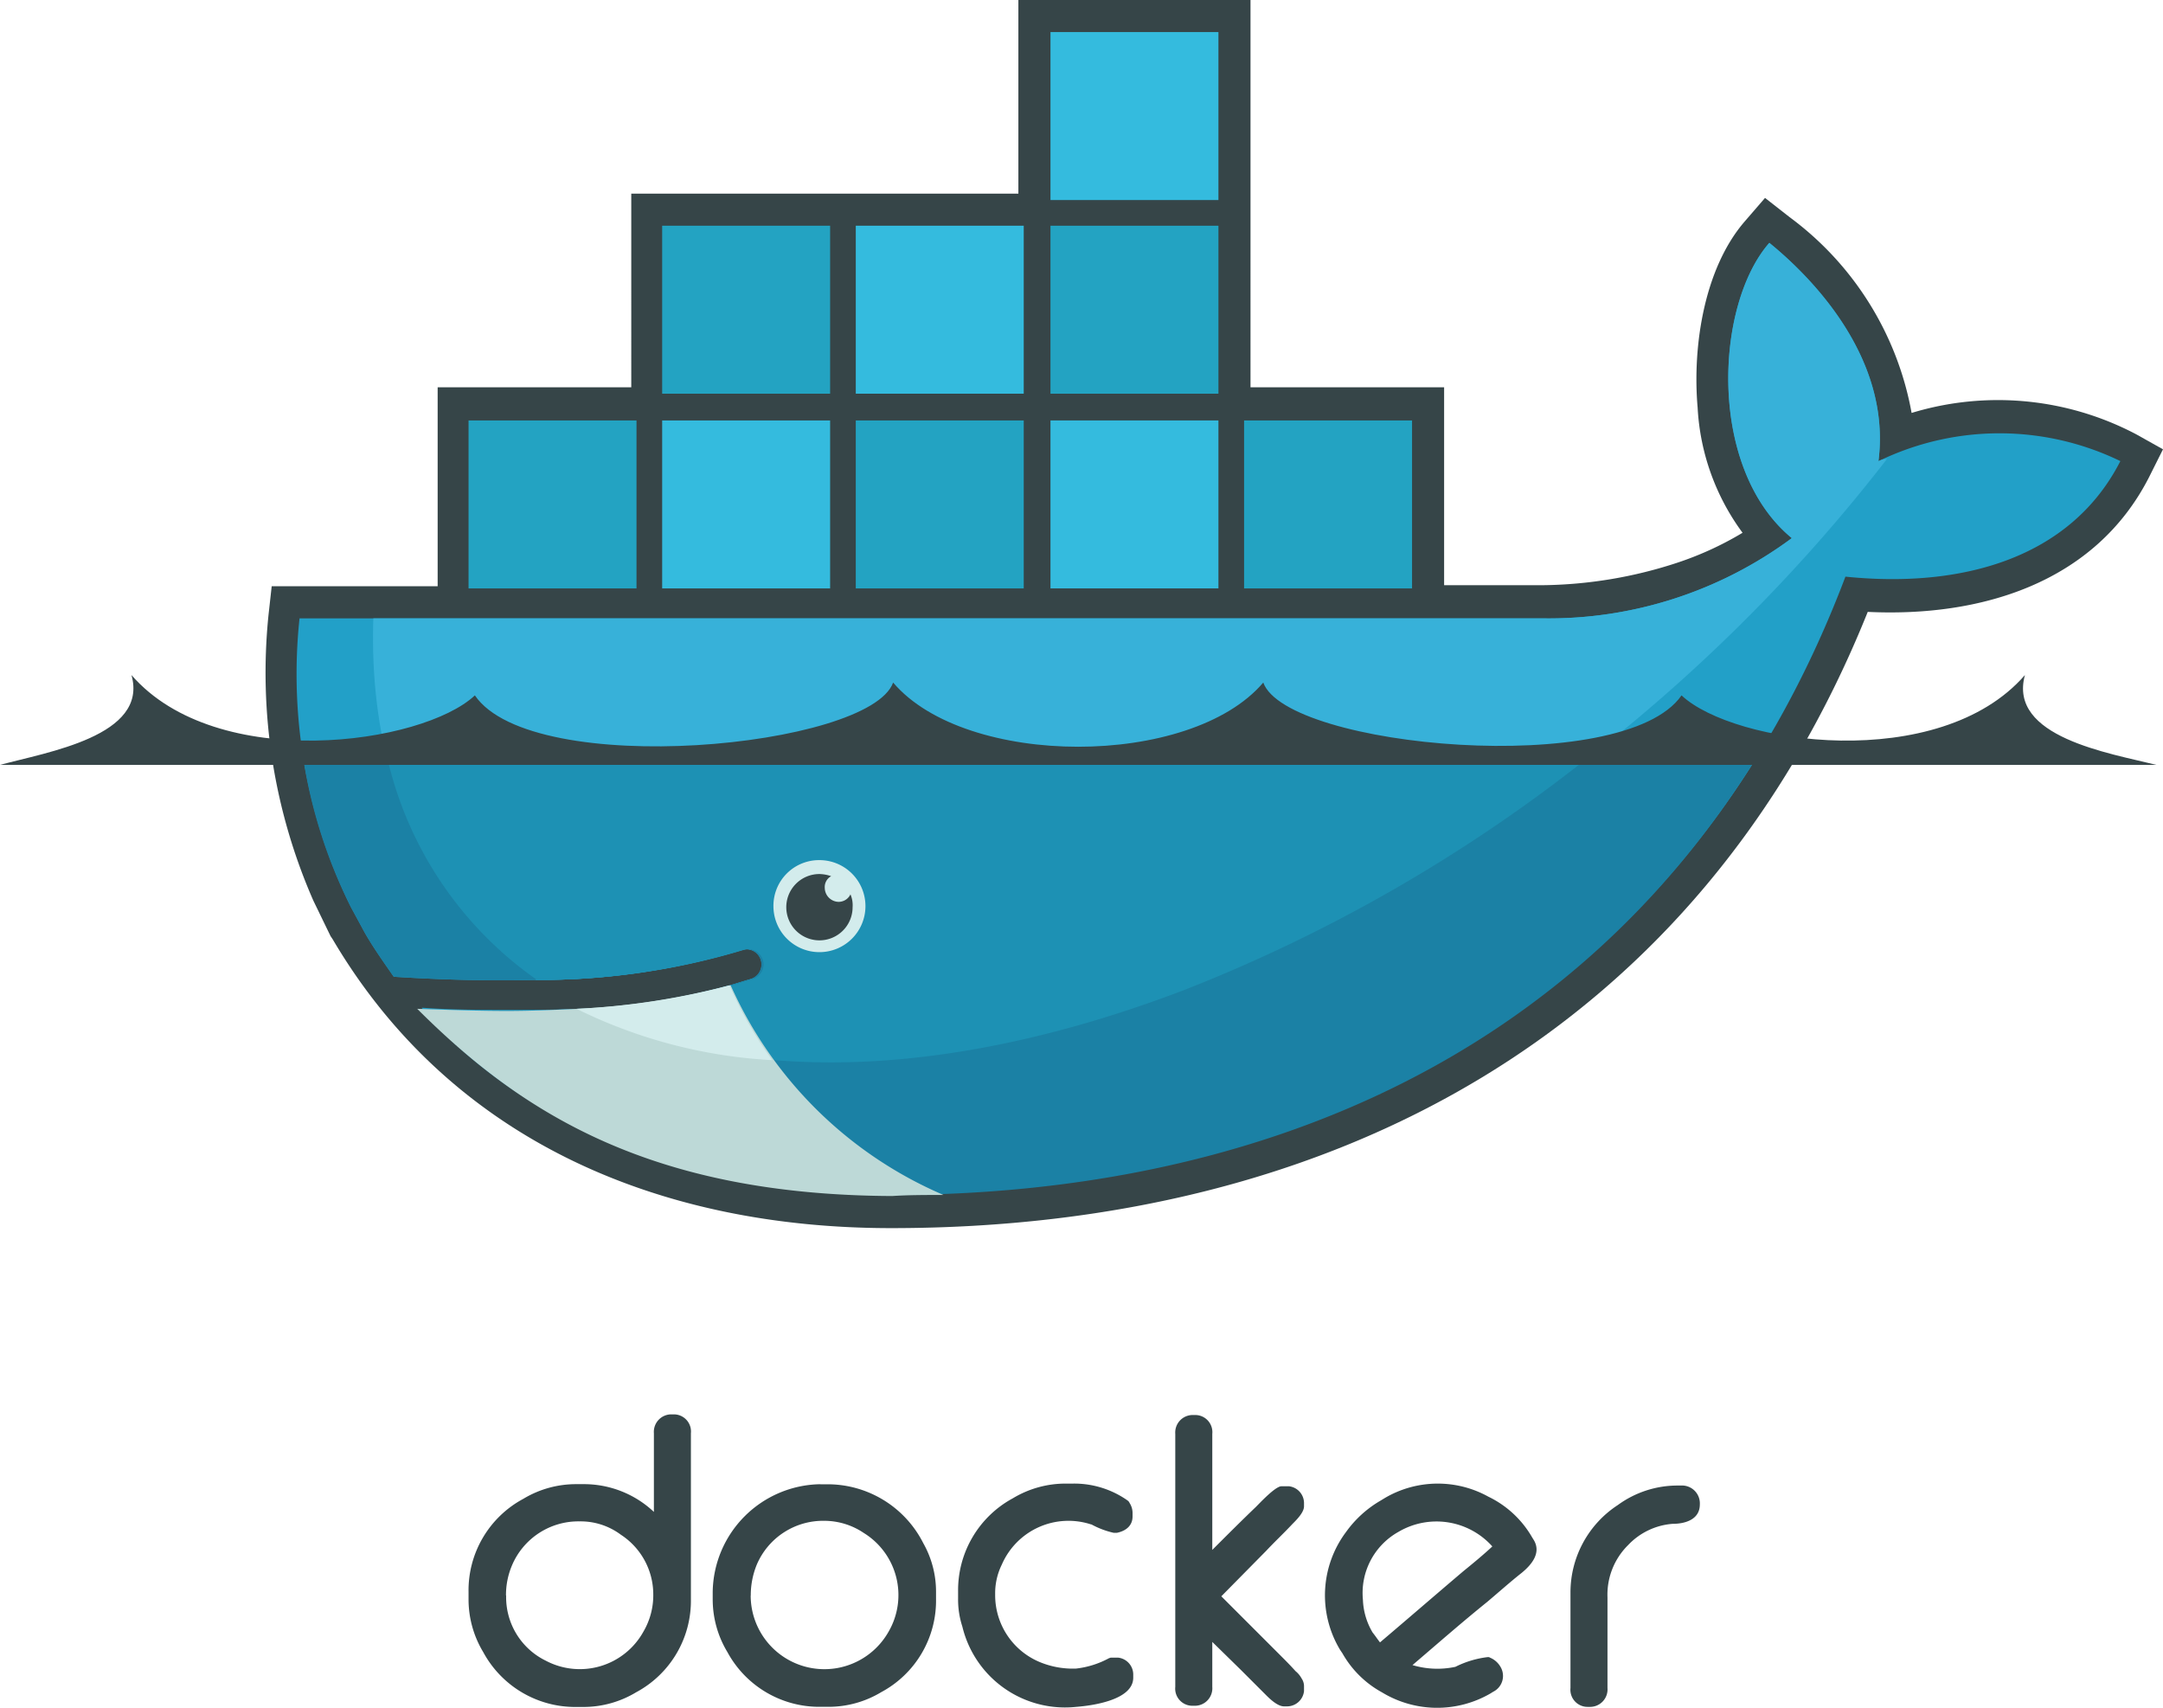 <svg xmlns="http://www.w3.org/2000/svg" width="73.521" height="58.043" viewBox="0 0 73.521 58.043"><defs><style>.a{fill:#364548;}.b{fill:#22a0c8;}.c{fill:#37b1d9;}.d{fill:#1b81a5;}.e{fill:#1d91b4;}.f{fill:#23a3c2;}.g{fill:#34bbde;}.h{fill:#d3ecec;}.i{fill:#bdd9d7;}</style></defs><path class="a" d="M6.4,125.127v-2.687a.594.594,0,0,1,.579-.641h.1a.582.582,0,0,1,.579.641v5.642a3.528,3.528,0,0,1-1.86,3.162,3.467,3.467,0,0,1-1.8.5H3.758A3.551,3.551,0,0,1,.6,129.881a3.467,3.467,0,0,1-.5-1.8v-.248a3.528,3.528,0,0,1,1.86-3.162,3.467,3.467,0,0,1,1.8-.5h.248a3.464,3.464,0,0,1,2.4.951Zm-5.022,2.831a2.4,2.4,0,0,0,1.343,2.211,2.472,2.472,0,0,0,3.327-.992,2.447,2.447,0,0,0,.331-1.261,2.421,2.421,0,0,0-1.1-2.025,2.287,2.287,0,0,0-1.405-.455,2.449,2.449,0,0,0-2.294,1.488,2.564,2.564,0,0,0-.207,1.033Zm10.685-3.782h.186a3.642,3.642,0,0,1,3.307,2,3.35,3.35,0,0,1,.434,1.653v.248a3.528,3.528,0,0,1-1.86,3.162,3.467,3.467,0,0,1-1.8.5h-.269a3.551,3.551,0,0,1-3.162-1.86,3.467,3.467,0,0,1-.5-1.8v-.248a3.716,3.716,0,0,1,3.658-3.658ZM9.69,127.959a2.505,2.505,0,0,0,4.691,1.219,2.48,2.48,0,0,0-.847-3.348,2.4,2.4,0,0,0-1.343-.413A2.449,2.449,0,0,0,9.9,126.9a2.734,2.734,0,0,0-.207,1.054Zm11.574-2.418a2.469,2.469,0,0,0-3.038,1.364A2.2,2.2,0,0,0,18,127.917a2.461,2.461,0,0,0,1.55,2.315,2.933,2.933,0,0,0,1.2.207,3.062,3.062,0,0,0,1.116-.351l.062-.021h.248a.578.578,0,0,1,.517.558v.124c0,.765-1.405.951-1.943.992a3.588,3.588,0,0,1-3.865-2.728,2.948,2.948,0,0,1-.145-.951v-.248a3.551,3.551,0,0,1,1.86-3.162,3.467,3.467,0,0,1,1.8-.5h.248a3.149,3.149,0,0,1,1.86.579l.041.041.021.041a.625.625,0,0,1,.1.331v.124c0,.331-.248.5-.537.558h-.1a2.894,2.894,0,0,1-.765-.289Zm4.113.868c.5-.5.992-.992,1.488-1.467.145-.145.661-.7.868-.7h.248a.578.578,0,0,1,.517.558v.124c0,.207-.248.455-.393.6-.289.31-.6.6-.889.909l-1.529,1.55,1.984,1.984c.186.186.372.372.537.558a.827.827,0,0,1,.207.248.475.475,0,0,1,.083.289v.145a.582.582,0,0,1-.579.517h-.1c-.207,0-.455-.227-.6-.372l-.868-.868-.971-.951v1.529a.594.594,0,0,1-.579.641h-.1a.582.582,0,0,1-.579-.641v-8.6a.594.594,0,0,1,.579-.641h.1a.582.582,0,0,1,.579.641v3.947Zm15.81-2.191h.124a.607.607,0,0,1,.641.641c0,.517-.5.661-.93.661a2.322,2.322,0,0,0-1.509.723,2.367,2.367,0,0,0-.7,1.777V131.1a.594.594,0,0,1-.579.641h-.1a.582.582,0,0,1-.579-.641v-3.245a3.546,3.546,0,0,1,1.612-2.976,3.439,3.439,0,0,1,2.025-.661Zm-9.011,6.1a2.938,2.938,0,0,0,1.467.062,3.312,3.312,0,0,1,1.1-.331h.041l.041.021a.73.73,0,0,1,.351.31.6.6,0,0,1-.248.847l-.1.062a3.611,3.611,0,0,1-3.679-.041,3.444,3.444,0,0,1-1.343-1.323l-.083-.124a3.593,3.593,0,0,1,.207-4.009,3.76,3.76,0,0,1,1.157-1.054l.165-.1a3.551,3.551,0,0,1,3.513-.041,3.436,3.436,0,0,1,1.488,1.385l.062.1c.248.434-.083.827-.413,1.1-.393.31-.785.661-1.178.992-.868.7-1.695,1.426-2.542,2.149Zm-1.1-.765c.951-.806,1.881-1.612,2.831-2.418.331-.269.682-.558.992-.847a2.546,2.546,0,0,0-3.183-.5A2.38,2.38,0,0,0,30.5,128.1a2.341,2.341,0,0,0,.331,1.116c.083.1.165.227.248.331Z" transform="translate(15.826 -73.727)"/><path class="a" d="M58.329,13.163H64.91v6.727h3.345a15.127,15.127,0,0,0,4.581-.764,11.038,11.038,0,0,0,2.218-1.018,7.858,7.858,0,0,1-1.527-4.254c-.182-2.073.218-4.727,1.6-6.327l.691-.8.836.654A10.615,10.615,0,0,1,80.8,14.035a10.077,10.077,0,0,1,7.636.727l.909.509-.473.945c-1.854,3.636-5.781,4.763-9.563,4.581C73.6,35.015,61.2,41.742,46.112,41.742c-7.781,0-14.908-2.909-18.98-9.817l-.073-.109-.582-1.2a19.284,19.284,0,0,1-1.527-9.708l.109-.982H30.7V13.163h6.581V6.581H50.439V0h7.89V13.163" transform="translate(-15.824)"/><path class="b" d="M81.519,30.118c.436-3.418-2.145-6.145-3.709-7.418-1.854,2.109-2.109,7.672.764,10.036A13.877,13.877,0,0,1,70.1,35.463H27.85A17.891,17.891,0,0,0,29.6,45.28l.473.873c.291.509.654,1.018.982,1.491h0q2.618.164,4.8.109h0a23.933,23.933,0,0,0,7.018-1.018.517.517,0,1,1,.327.982c-.255.073-.473.145-.727.218h0a23.909,23.909,0,0,1-4.836.8H37.3c-.764.036-1.6.036-2.436.036-.909,0-1.818,0-2.836-.073H32c3.527,3.963,9.017,6.327,15.926,6.327,14.581,0,26.98-6.472,32.47-20.98,3.891.4,7.636-.582,9.345-3.927a9.407,9.407,0,0,0-8.217,0" transform="translate(-17.669 -14.446)"/><path class="c" d="M86.04,30.118c.436-3.418-2.145-6.145-3.709-7.418-1.854,2.109-2.109,7.672.764,10.036a13.877,13.877,0,0,1-8.472,2.727H34.881c-.182,5.527,1.891,9.745,5.527,12.29h0a23.932,23.932,0,0,0,7.018-1.018.517.517,0,1,1,.327.982c-.255.073-.473.145-.727.218h0a24.847,24.847,0,0,1-4.981.836l-.036-.036c4.981,2.545,12.181,2.545,20.435-.618A57.33,57.33,0,0,0,86.331,30.045a.685.685,0,0,0-.291.073" transform="translate(-22.191 -14.446)"/><path class="d" d="M28.2,69.836a17.1,17.1,0,0,0,1.673,5.418l.473.873c.291.509.654,1.018.982,1.491q2.618.164,4.8.109a23.933,23.933,0,0,0,7.018-1.018.517.517,0,1,1,.327.982c-.255.073-.473.145-.727.218h0a22.667,22.667,0,0,1-4.945.8h-.255c-.764.036-1.564.073-2.436.073-.909,0-1.854,0-2.872-.073,3.527,3.963,9.054,6.327,15.962,6.327,12.508,0,23.38-4.727,29.67-15.235H28.2" transform="translate(-17.946 -44.42)"/><path class="e" d="M36,69.9a12.656,12.656,0,0,0,5.163,7.89,23.933,23.933,0,0,0,7.018-1.018.517.517,0,1,1,.327.982c-.255.073-.473.145-.727.218h0a23.025,23.025,0,0,1-4.981.8c4.981,2.545,12.144,2.509,20.4-.654A53.6,53.6,0,0,0,77.306,69.9H36" transform="translate(-22.91 -44.484)"/><path class="f" d="M43.8,39.3h5.709v5.709H43.8Zm.473.473h.436v4.763h-.436Zm.836,0h.473v4.763h-.473Zm.873,0h.473v4.763h-.473Zm.873,0h.473v4.763h-.473Zm.873,0H48.2v4.763h-.473Zm.873,0h.436v4.763H48.6Z" transform="translate(-27.874 -25.01)"/><path class="f" d="M61.9,21.1h5.709v5.709H61.9Zm.473.509h.436v4.763h-.436Zm.873,0h.473v4.763h-.473Zm.836,0h.473v4.763h-.473Zm.873,0h.473v4.763h-.473Zm.873,0H66.3v4.763h-.473Zm.873,0h.436v4.763H66.7Z" transform="translate(-39.393 -13.428)"/><path class="g" d="M61.9,39.3h5.709v5.709H61.9Zm.473.473h.436v4.763h-.436Zm.873,0h.473v4.763h-.473Zm.836,0h.473v4.763h-.473Zm.873,0h.473v4.763h-.473Zm.873,0H66.3v4.763h-.473Zm.873,0h.436v4.763H66.7Z" transform="translate(-39.393 -25.01)"/><path class="f" d="M80,39.3h5.709v5.709H80Zm.473.473h.436v4.763h-.436Zm.873,0h.473v4.763h-.473Zm.873,0h.473v4.763h-.473Zm.836,0h.473v4.763h-.473Zm.873,0H84.4v4.763h-.473Zm.873,0h.436v4.763H84.8Z" transform="translate(-50.912 -25.01)"/><path class="g" d="M80,21.1h5.709v5.709H80Zm.473.509h.436v4.763h-.436Zm.873,0h.473v4.763h-.473Zm.873,0h.473v4.763h-.473Zm.836,0h.473v4.763h-.473Zm.873,0H84.4v4.763h-.473Zm.873,0h.436v4.763H84.8Z" transform="translate(-50.912 -13.428)"/><path class="g" d="M98.2,39.3h5.709v5.709H98.2Zm.473.473h.436v4.763h-.436Zm.836,0h.473v4.763h-.473Zm.873,0h.473v4.763h-.473Zm.873,0h.473v4.763h-.473Zm.836,0h.473v4.763h-.473Zm.873,0h.436v4.763h-.436Z" transform="translate(-62.494 -25.01)"/><path class="f" d="M98.2,21.1h5.709v5.709H98.2Zm.473.509h.436v4.763h-.436Zm.836,0h.473v4.763h-.473Zm.873,0h.473v4.763h-.473Zm.873,0h.473v4.763h-.473Zm.836,0h.473v4.763h-.473Zm.873,0h.436v4.763h-.436Z" transform="translate(-62.494 -13.428)"/><path class="g" d="M98.2,3h5.709V8.709H98.2Zm.473.473h.436V8.236h-.436Zm.836,0h.473V8.236h-.473Zm.873,0h.473V8.236h-.473Zm.873,0h.473V8.236h-.473Zm.836,0h.473V8.236h-.473Zm.873,0h.436V8.236h-.436Z" transform="translate(-62.494 -1.909)"/><path class="f" d="M116.3,39.3h5.709v5.709H116.3Zm.473.473h.436v4.763h-.436Zm.836,0h.473v4.763h-.473Zm.873,0h.473v4.763h-.473Zm.873,0h.473v4.763h-.473Zm.873,0h.473v4.763h-.473V39.773Zm.836,0h.436v4.763h-.436Z" transform="translate(-74.013 -25.01)"/><path class="h" d="M73.864,80.4A1.564,1.564,0,1,1,72.3,81.964,1.552,1.552,0,0,1,73.864,80.4" transform="translate(-46.011 -51.166)"/><path class="a" d="M74.627,81.7a1.307,1.307,0,0,1,.4.073.418.418,0,0,0-.218.4.481.481,0,0,0,.473.473.447.447,0,0,0,.4-.255.922.922,0,0,1,.073.436A1.127,1.127,0,1,1,74.627,81.7" transform="translate(-46.775 -51.993)"/><path class="a" d="M0,66.154H73.3c-1.6-.4-5.054-.945-4.472-3.054-2.909,3.345-9.89,2.363-11.672.691-1.963,2.836-13.417,1.782-14.217-.436-2.473,2.909-10.108,2.909-12.581,0-.8,2.218-12.254,3.309-14.217.436-1.782,1.673-8.763,2.654-11.672-.691C5.054,65.173,1.6,65.718,0,66.154" transform="translate(0 -40.156)"/><path class="i" d="M56.889,99.227A13.922,13.922,0,0,1,49.654,92.1a24.85,24.85,0,0,1-5.2.8c-.764.036-1.564.073-2.4.073-.982,0-2-.036-3.054-.073,3.563,3.563,7.963,6.327,16.144,6.363.545-.036,1.127-.036,1.745-.036" transform="translate(-24.819 -58.612)"/><path class="h" d="M60.554,94.645A13.267,13.267,0,0,1,59.1,92.1a24.85,24.85,0,0,1-5.2.8,17.06,17.06,0,0,0,6.654,1.745" transform="translate(-34.302 -58.612)"/></svg>